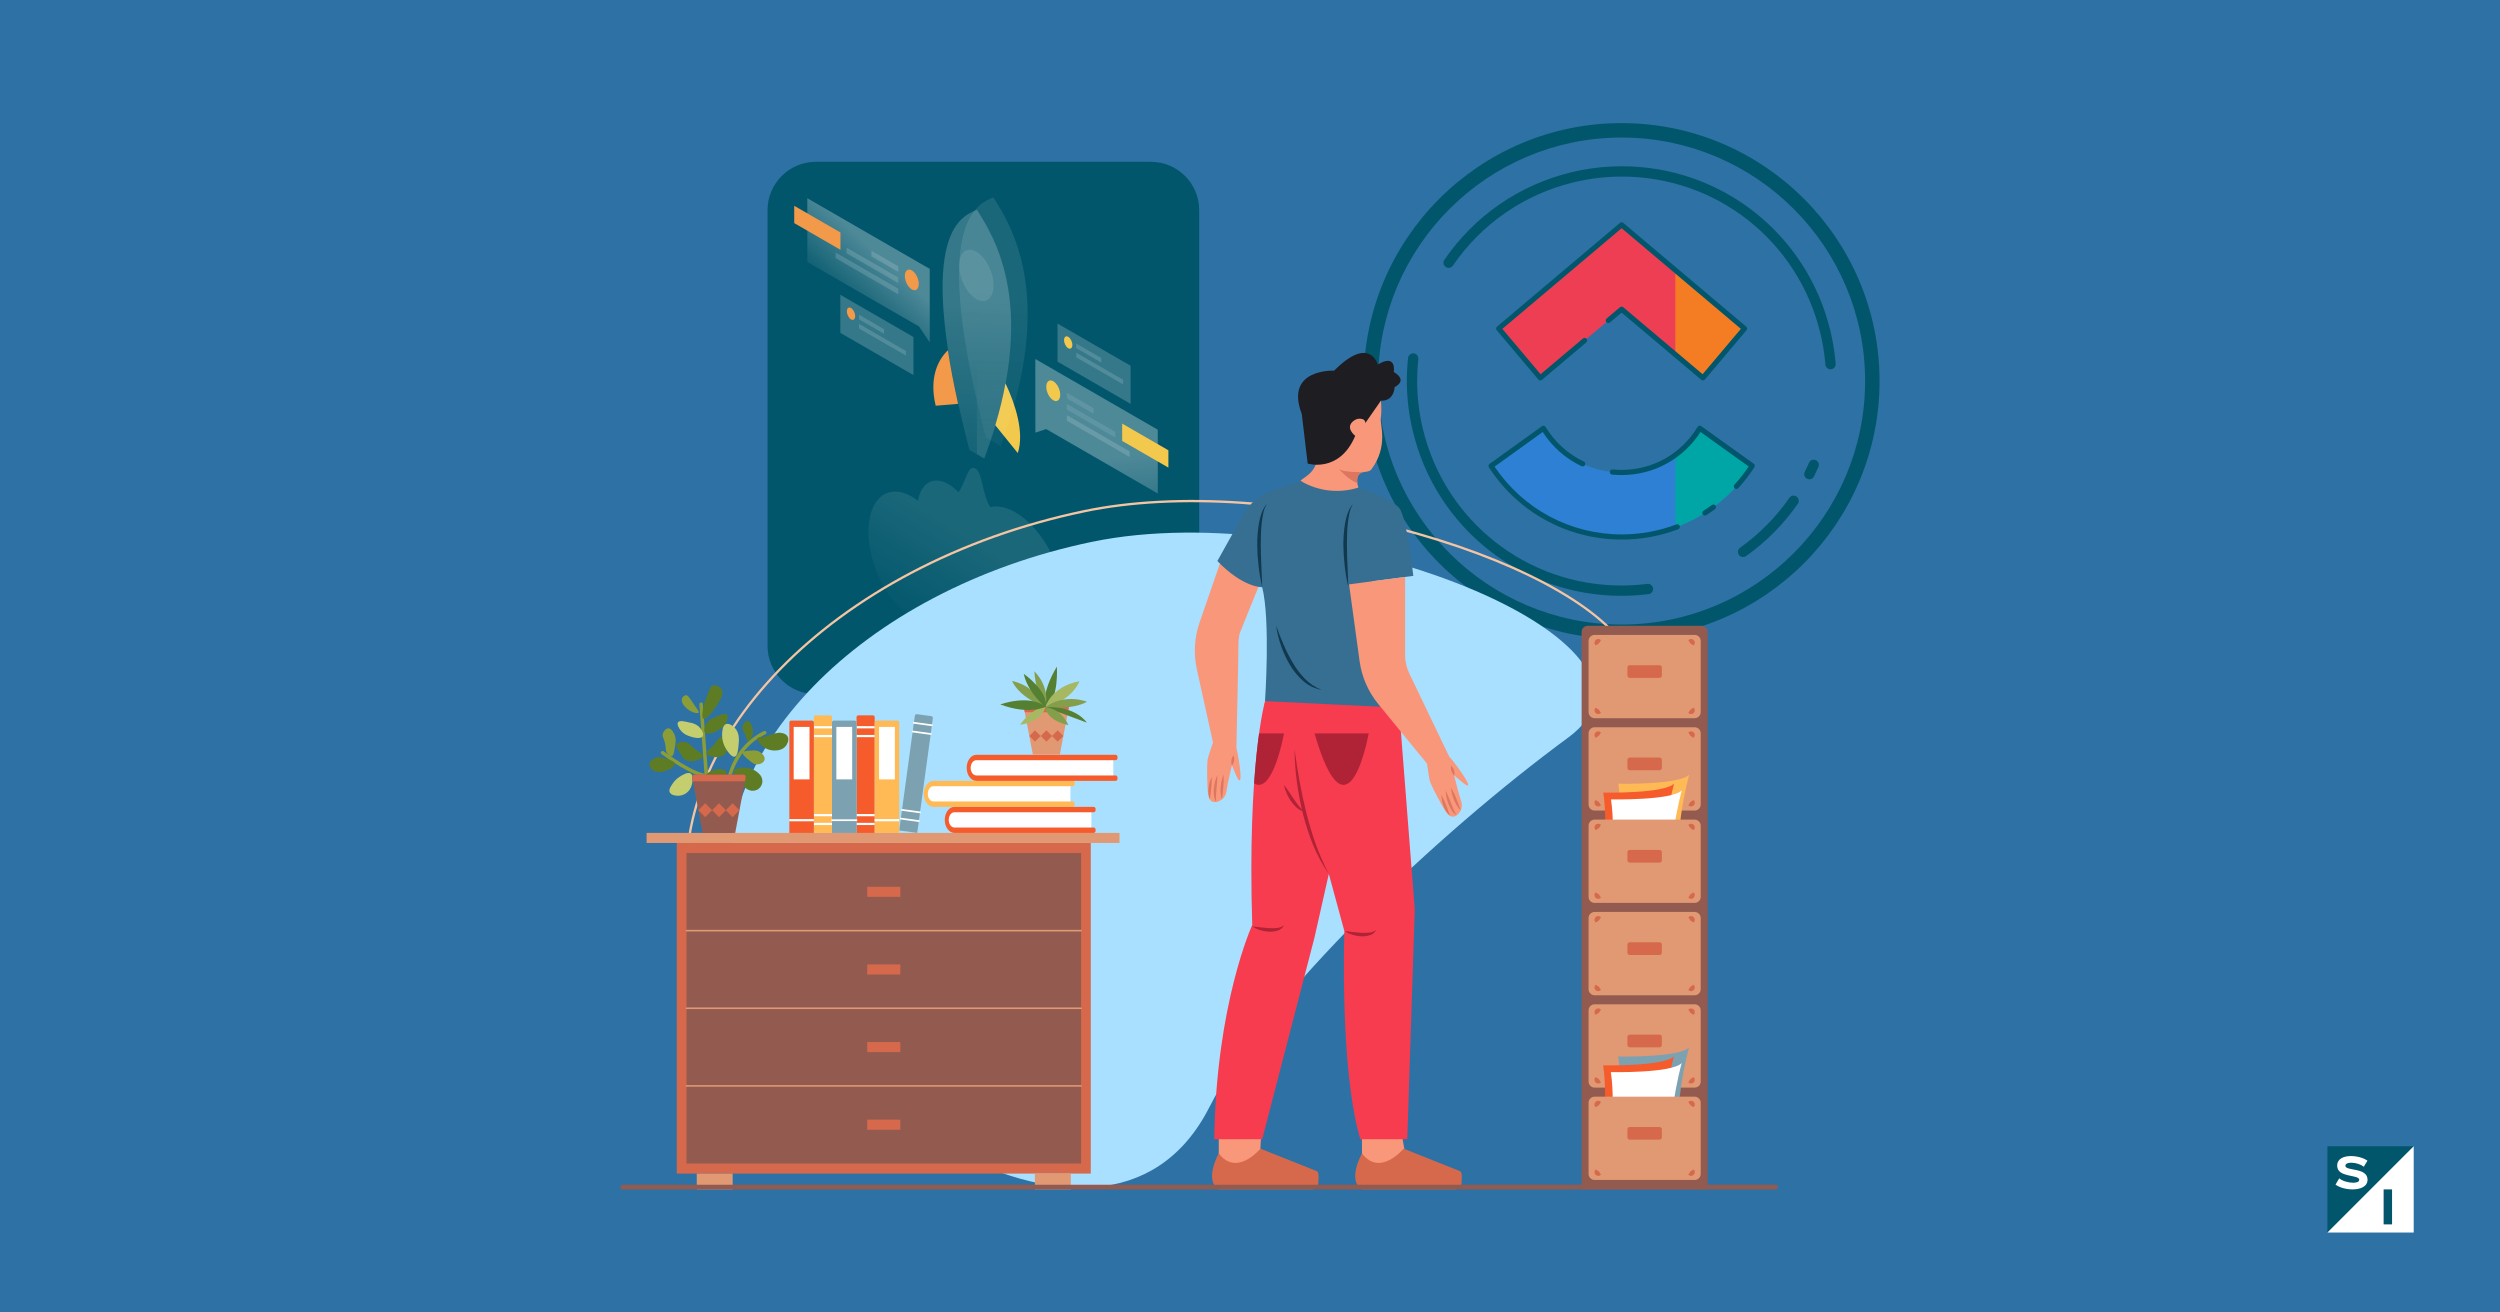 <?xml version="1.0" encoding="UTF-8" standalone="no"?> <svg xmlns="http://www.w3.org/2000/svg" xmlns:vectornator="http://vectornator.io" xmlns:xlink="http://www.w3.org/1999/xlink" height="100%" stroke-miterlimit="10" style="fill-rule:nonzero;clip-rule:evenodd;stroke-linecap:round;stroke-linejoin:round;" version="1.1" viewBox="0 0 1200 630" width="100%" xml:space="preserve"> <defs> <linearGradient gradientTransform="matrix(0.217 0 0 0.217 381.185 94.567)" gradientUnits="userSpaceOnUse" id="LinearGradient" x1="576.008" x2="552.381" y1="249.03" y2="787.584"> <stop offset="0" stop-color="#ffffff"></stop> <stop offset="1" stop-color="#ffffff" stop-opacity="0"></stop> </linearGradient> <linearGradient gradientTransform="matrix(0.217 0 0 0.217 381.185 94.567)" gradientUnits="userSpaceOnUse" id="LinearGradient_2" x1="612.399" x2="588.763" y1="221.736" y2="760.284"> <stop offset="0" stop-color="#ffffff"></stop> <stop offset="1" stop-color="#ffffff" stop-opacity="0"></stop> </linearGradient> <linearGradient gradientTransform="matrix(0.217 0 0 0.217 381.185 94.567)" gradientUnits="userSpaceOnUse" id="LinearGradient_3" x1="603.9" x2="599.345" y1="366.472" y2="799.454"> <stop offset="0" stop-color="#ffffff" stop-opacity="0"></stop> <stop offset="1" stop-color="#ffffff"></stop> </linearGradient> <linearGradient gradientTransform="matrix(0.217 0 0 0.217 381.185 94.567)" gradientUnits="userSpaceOnUse" id="LinearGradient_4" x1="628.715" x2="494.451" y1="897.856" y2="1113.71"> <stop offset="0" stop-color="#ffffff"></stop> <stop offset="1" stop-color="#ffffff" stop-opacity="0"></stop> </linearGradient> <linearGradient gradientTransform="matrix(0.217 0 0 0.217 381.185 94.567)" gradientUnits="userSpaceOnUse" id="LinearGradient_5" x1="813.861" x2="842.88" y1="566.771" y2="850.636"> <stop offset="0" stop-color="#ffffff"></stop> <stop offset="1" stop-color="#ffffff" stop-opacity="0"></stop> </linearGradient> <linearGradient gradientTransform="matrix(0.217 0 0 0.217 381.185 94.567)" gradientUnits="userSpaceOnUse" id="LinearGradient_6" x1="380.508" x2="279.713" y1="306.423" y2="415.866"> <stop offset="0" stop-color="#ffffff"></stop> <stop offset="1" stop-color="#ffffff" stop-opacity="0"></stop> </linearGradient> <linearGradient gradientTransform="matrix(0.217 0 0 0.217 381.185 94.567)" gradientUnits="userSpaceOnUse" id="LinearGradient_7" x1="359.083" x2="328.816" y1="477.359" y2="540.541"> <stop offset="0" stop-color="#ffffff"></stop> <stop offset="1" stop-color="#ffffff" stop-opacity="0"></stop> </linearGradient> <linearGradient gradientTransform="matrix(0.217 0 0 0.217 381.185 94.567)" gradientUnits="userSpaceOnUse" id="LinearGradient_8" x1="839.284" x2="809.028" y1="540.971" y2="604.204"> <stop offset="0" stop-color="#ffffff"></stop> <stop offset="1" stop-color="#ffffff" stop-opacity="0"></stop> </linearGradient> </defs> <g id="Layer-1" vectornator:layerName="Layer 1"> <path d="M0 0L1200 0L1200 630L0 630L0 0Z" fill="#2e71a5" fill-rule="evenodd" opacity="1" stroke="none"></path> <g opacity="1"> <g opacity="1"> <path d="M1117.16 550.2L1158.58 550.2L1117.16 591.619L1117.16 550.2Z" fill="#01566b" fill-rule="evenodd" opacity="1" stroke="none"></path> <path d="M1158.58 591.619L1117.16 591.619L1158.58 550.2L1158.58 591.619Z" fill="#ffffff" fill-rule="evenodd" opacity="1" stroke="none"></path> </g> <path d="M1136.38 557.126C1134.48 555.767 1131.33 554.905 1128.44 554.905C1124.95 554.905 1121.84 556.199 1121.84 559.52C1121.84 565.495 1132.43 563.597 1132.43 566.337C1132.43 567.286 1131.18 567.717 1129.59 567.717C1127.3 567.717 1124.26 566.897 1122.84 565.582L1121.05 568.601C1122.88 570.025 1126.16 570.909 1129.22 570.909C1132.97 570.909 1136.42 569.572 1136.42 566.25C1136.42 560.232 1125.79 562.217 1125.79 559.585C1125.79 558.55 1127 558.097 1128.59 558.097C1130.62 558.097 1133.23 558.852 1134.61 560.06L1136.38 557.126Z" fill="#ffffff" fill-rule="evenodd" opacity="1" stroke="none"></path> <path d="M1144.14 587.703L1148.19 587.703L1148.19 570.909L1144.14 570.909L1144.14 587.703Z" fill="#01566b" fill-rule="evenodd" opacity="1" stroke="none"></path> </g> <g opacity="1"> <g opacity="1"> <path d="M752.582 129.713L752.582 170.209L739.374 181.357L719.356 157.729L752.582 129.713Z" fill="#fc5672" fill-rule="evenodd" opacity="1" stroke="none"></path> <path d="M752.582 218.397L752.582 253.168C737.675 247.75 724.724 237.538 715.696 223.662L740.87 205.605C743.965 210.711 747.937 214.99 752.582 218.397Z" fill="#6869ad" fill-rule="evenodd" opacity="1" stroke="none"></path> <path d="M778.37 66.024C842.821 66.024 895.253 118.451 895.253 182.898C895.253 247.349 842.821 299.781 778.37 299.781C713.928 299.781 661.496 247.349 661.496 182.903C661.496 118.456 713.928 66.024 778.37 66.024M778.37 59.091C710.1 59.091 654.563 114.633 654.563 182.903C654.563 251.173 710.1 306.715 778.37 306.715C846.64 306.715 902.187 251.168 902.187 182.898C902.187 114.628 846.645 59.091 778.37 59.091L778.37 59.091Z" fill="#01566b" fill-rule="evenodd" opacity="1" stroke="none"></path> <path d="M837.393 157.729L817.375 181.357L804.167 170.209L778.375 148.443L752.582 170.209L739.374 181.357L719.356 157.729L752.582 129.713L778.375 107.947L804.167 129.713L837.393 157.729Z" fill="#ee3e54" fill-rule="evenodd" opacity="1" stroke="none"></path> <path d="M778.3 285.998C730.563 285.998 689.393 253.55 678.181 207.086C676.255 199.117 675.279 190.95 675.279 182.823C675.279 179.159 675.482 175.449 675.873 171.809C676.022 170.447 677.25 169.472 678.602 169.615C679.964 169.764 680.945 170.982 680.796 172.344C680.42 175.811 680.231 179.337 680.231 182.823C680.231 190.559 681.162 198.33 682.995 205.927C693.672 250.157 732.866 281.046 778.3 281.046C782.426 281.046 786.601 280.778 790.696 280.253C792.068 280.1 793.296 281.041 793.47 282.398C793.643 283.755 792.682 284.993 791.325 285.171C787.017 285.716 782.634 285.998 778.3 285.998ZM836.69 267.387C835.917 267.387 835.15 267.025 834.669 266.347C833.877 265.233 834.135 263.687 835.249 262.895C844.456 256.343 852.414 248.295 858.897 238.975C859.679 237.85 861.22 237.568 862.344 238.356C863.468 239.138 863.745 240.683 862.963 241.802C856.153 251.589 847.794 260.042 838.121 266.926C837.69 267.233 837.185 267.387 836.69 267.387ZM868.485 230.09C868.114 230.09 867.737 230.006 867.386 229.832C866.162 229.223 865.662 227.737 866.271 226.514C866.989 225.073 867.673 223.612 868.317 222.136C868.861 220.883 870.317 220.304 871.58 220.863C872.833 221.413 873.403 222.874 872.853 224.127C872.175 225.677 871.456 227.212 870.704 228.723C870.273 229.59 869.396 230.09 868.485 230.09ZM878.657 177.257C877.38 177.257 876.3 176.276 876.191 174.984C875.775 169.932 874.958 164.851 873.759 159.879C863.082 115.648 823.888 84.759 778.454 84.759C770.718 84.759 762.948 85.69 755.351 87.523C731.698 93.233 711.11 107.432 697.387 127.504C696.614 128.633 695.079 128.921 693.945 128.148C692.816 127.375 692.523 125.835 693.301 124.706C707.718 103.618 729.34 88.701 754.187 82.709C762.155 80.782 770.322 79.807 778.449 79.807C826.181 79.807 867.351 112.256 878.568 158.72C879.826 163.94 880.688 169.273 881.129 174.578C881.238 175.939 880.227 177.138 878.86 177.252C878.791 177.252 878.727 177.257 878.657 177.257Z" fill="#01566b" fill-rule="evenodd" opacity="1" stroke="none"></path> <path d="M841.053 223.607C832.074 237.484 819.129 247.701 804.167 253.168C796.07 256.16 787.403 257.759 778.375 257.759C769.346 257.759 760.679 256.209 752.582 253.168C737.675 247.75 724.724 237.538 715.696 223.662L740.87 205.605C743.965 210.711 747.937 214.995 752.582 218.397C759.907 223.815 768.886 226.806 778.375 226.806C787.864 226.806 796.842 223.815 804.167 218.397C808.813 214.99 812.784 210.711 815.88 205.605L841.053 223.607Z" fill="#2d80d3" fill-rule="evenodd" opacity="1" stroke="none"></path> <path d="M817.375 181.357L804.167 170.209L804.167 129.713L837.393 157.729L817.375 181.357Z" fill="#f47c22" fill-rule="evenodd" opacity="1" stroke="none"></path> <path d="M841.053 223.607C832.074 237.484 819.129 247.701 804.167 253.168L804.167 218.397C808.813 214.99 812.784 210.711 815.88 205.605L841.053 223.607Z" fill="#00a5a5" fill-rule="evenodd" opacity="1" stroke="none"></path> <path d="M817.4 182.601C817.118 182.601 816.836 182.501 816.603 182.308L778.375 150.048L772.783 154.768C772.268 155.208 771.481 155.149 771.04 154.619C770.599 154.099 770.664 153.317 771.189 152.876L777.582 147.483C778.043 147.091 778.716 147.091 779.177 147.483L817.257 179.619L835.62 157.853L778.375 109.547L721.129 157.858L739.493 179.624L759.828 162.464C760.348 162.028 761.13 162.087 761.571 162.612C762.012 163.137 761.947 163.915 761.422 164.356L740.142 182.313C739.621 182.754 738.839 182.695 738.398 182.165L718.435 158.512C718.222 158.259 718.118 157.937 718.148 157.61C718.172 157.283 718.331 156.981 718.583 156.768L777.577 106.981C778.038 106.59 778.711 106.59 779.172 106.981L838.166 156.768C838.418 156.976 838.577 157.283 838.602 157.61C838.631 157.937 838.527 158.259 838.314 158.512L818.351 182.165C818.103 182.452 817.752 182.601 817.4 182.601Z" fill="#01566b" fill-rule="evenodd" opacity="1" stroke="none"></path> <path d="M778.375 258.992C752.592 258.992 728.781 246.042 714.681 224.345C714.319 223.79 714.458 223.052 714.993 222.666L740.132 204.58C740.414 204.377 740.761 204.307 741.102 204.372C741.439 204.441 741.736 204.649 741.914 204.941C746.337 212.231 752.661 217.961 760.214 221.527C760.833 221.819 761.1 222.557 760.808 223.176C760.516 223.795 759.768 224.058 759.159 223.77C751.562 220.19 745.134 214.534 740.503 207.363L717.4 223.983C731.118 244.383 753.82 256.521 778.37 256.521C787.448 256.521 796.293 254.902 804.657 251.707C805.296 251.465 806.014 251.782 806.257 252.421C806.5 253.059 806.183 253.773 805.544 254.02C796.897 257.319 787.76 258.992 778.375 258.992ZM818.356 247.438C817.945 247.438 817.549 247.235 817.311 246.864C816.945 246.284 817.113 245.522 817.692 245.155C819.059 244.284 820.401 243.372 821.714 242.407C822.264 242.005 823.036 242.119 823.447 242.674C823.853 243.224 823.734 244.001 823.18 244.407C821.828 245.403 820.441 246.349 819.025 247.25C818.817 247.379 818.584 247.438 818.356 247.438ZM833.461 234.72C833.164 234.72 832.862 234.616 832.629 234.398C832.124 233.938 832.089 233.155 832.545 232.645C835.021 229.926 837.319 226.99 839.384 223.914L816.246 207.348C807.862 220.329 793.802 228.03 778.38 228.03C776.864 228.03 775.334 227.955 773.818 227.807C773.14 227.737 772.645 227.133 772.709 226.45C772.778 225.771 773.353 225.256 774.061 225.34C775.492 225.479 776.943 225.553 778.375 225.553C793.371 225.553 807 217.842 814.835 204.931C815.013 204.639 815.31 204.431 815.647 204.362C815.994 204.297 816.335 204.367 816.618 204.57L841.796 222.592C842.331 222.978 842.475 223.716 842.113 224.271C839.81 227.822 837.205 231.199 834.377 234.309C834.135 234.587 833.798 234.72 833.461 234.72Z" fill="#01566b" fill-rule="evenodd" opacity="1" stroke="none"></path> </g> <g opacity="1"> <path d="M391.62 77.67L552.421 77.67C565.231 77.67 575.616 88.054 575.616 100.864L575.616 310.016C575.616 322.827 565.231 333.211 552.421 333.211L391.62 333.211C378.809 333.211 368.425 322.827 368.425 310.016L368.425 100.864C368.425 88.054 378.809 77.67 391.62 77.67Z" fill="#01566b" fill-rule="evenodd" opacity="1" stroke="none"></path> <g opacity="1"> <path d="M477.747 204.111C481.481 208.778 485.627 213.902 488.536 217.484C491.771 207.758 487.451 194.168 482.631 184.008C481.481 190.326 479.874 197.012 477.747 204.111Z" fill="#f2c94c" fill-rule="evenodd" opacity="1" stroke="none"></path> <path d="M454.996 168.117C450.198 172.72 445.9 181.316 449.134 194.754C452.043 194.516 456.168 194.19 459.902 193.843C457.774 184.291 456.168 175.759 454.996 168.117Z" fill="#f2994a" fill-rule="evenodd" opacity="1" stroke="none"></path> <path d="M465.329 215.986C438.497 112.955 460.575 104.206 468.911 100.689C477.247 113.845 499.304 148.058 472.45 220.089L465.329 215.986Z" fill="url(#LinearGradient)" fill-rule="evenodd" opacity="0.2" stroke="none"></path> <path d="M473.231 210.059C446.399 107.05 468.455 98.28 476.813 94.763C485.149 107.918 507.206 142.132 480.352 214.162L473.231 210.059Z" fill="url(#LinearGradient_2)" fill-rule="evenodd" opacity="0.1" stroke="none"></path> <path d="M472.45 220.089C499.304 148.058 477.247 113.845 468.911 100.689L468.911 218.048L472.45 220.089Z" fill="url(#LinearGradient_3)" fill-rule="evenodd" opacity="0.15" stroke="none"></path> <path d="M476.9 136.965C476.9 143.239 473.21 146.191 468.651 143.565C464.092 140.938 460.401 133.709 460.401 127.435C460.401 121.161 464.092 118.209 468.651 120.835C473.21 123.462 476.9 130.691 476.9 136.965Z" fill="#ffffff" fill-rule="evenodd" opacity="0.1" stroke="none"></path> <path d="M475.272 243.404C473.383 240.321 472.471 236.414 471.668 232.984C470.735 229.033 469.953 225.668 467.999 224.821C465.763 223.844 464.765 226.319 463.354 229.749L463.354 229.749C462.529 231.768 461.552 234.156 460.119 236.349C458.578 234.721 456.95 233.375 455.235 232.398C448.049 228.251 442.057 231.833 440.646 240.387C439.669 239.648 438.692 238.976 437.694 238.389C426.166 231.746 416.831 239.279 416.831 255.257C416.831 271.213 426.166 289.536 437.672 296.179C448.852 302.626 457.992 295.701 458.513 280.7C460.618 284.608 463.419 287.886 466.523 289.666C467.326 290.122 468.108 290.469 468.846 290.686C473.318 300.52 479.983 308.987 487.429 313.285C500.889 321.057 511.808 312.287 511.83 293.704C511.83 275.121 500.91 253.738 487.451 245.966C483 243.404 478.854 242.623 475.272 243.404Z" fill="url(#LinearGradient_4)" fill-rule="evenodd" opacity="0.1" stroke="none"></path> <path d="M496.959 172.329L555.725 206.26L555.747 236.891L502.169 205.956L496.981 207.649L496.959 172.329Z" fill="url(#LinearGradient_5)" fill-rule="evenodd" opacity="0.3" stroke="none"></path> <path d="M538.64 211.644L538.64 203.329L560.827 216.138L560.827 224.452L538.64 211.644Z" fill="#f2c94c" fill-rule="evenodd" opacity="1" stroke="none"></path> <path d="M512.069 188.502L524.942 195.927L524.942 198.619L512.069 191.194L512.069 188.502Z" fill="#ffffff" fill-rule="evenodd" opacity="0.1" stroke="none"></path> <path d="M512.09 193.886L535.319 207.302L535.319 209.994L512.09 196.578L512.09 193.886Z" fill="#ffffff" fill-rule="evenodd" opacity="0.1" stroke="none"></path> <path d="M512.09 199.27L542.157 216.637L542.157 219.329L512.09 201.962L512.09 199.27Z" fill="#ffffff" fill-rule="evenodd" opacity="0.15" stroke="none"></path> <path d="M508.899 189.479C508.899 191.997 507.401 193.191 505.556 192.128C503.711 191.064 502.213 188.155 502.213 185.637C502.213 183.118 503.711 181.924 505.556 182.988C507.423 184.052 508.899 186.961 508.899 189.479Z" fill="#f2c94c" fill-rule="evenodd" opacity="1" stroke="none"></path> <path d="M446.269 129.063L387.503 95.154L387.524 125.785L441.102 156.699L446.29 164.383L446.269 129.063Z" fill="url(#LinearGradient_6)" fill-rule="evenodd" opacity="0.3" stroke="none"></path> <path d="M381.229 107.094L381.229 98.779L403.415 111.587L403.415 119.902L381.229 107.094Z" fill="#f2994a" fill-rule="evenodd" opacity="1" stroke="none"></path> <path d="M431.159 127.804L418.286 120.379L418.286 123.071L431.159 130.496L431.159 127.804Z" fill="#ffffff" fill-rule="evenodd" opacity="0.15" stroke="none"></path> <path d="M431.159 133.188L406.346 118.86L406.346 121.552L431.159 135.88L431.159 133.188Z" fill="#ffffff" fill-rule="evenodd" opacity="0.15" stroke="none"></path> <path d="M431.159 138.572L401.092 121.204L401.092 123.896L431.159 141.263L431.159 138.572Z" fill="#ffffff" fill-rule="evenodd" opacity="0.15" stroke="none"></path> <path d="M434.329 132.428C434.329 134.946 435.827 137.855 437.672 138.919C439.517 139.983 441.015 138.789 441.015 136.27C441.015 133.752 439.517 130.843 437.672 129.779C435.827 128.737 434.329 129.91 434.329 132.428Z" fill="#f2994a" fill-rule="evenodd" opacity="1" stroke="none"></path> <path d="M438.454 161.757L403.35 141.502L403.35 159.781L438.454 180.036L438.454 161.757Z" fill="url(#LinearGradient_7)" fill-rule="evenodd" opacity="0.2" stroke="none"></path> <path d="M412.338 151.076L424.364 158.023L424.364 160.215L412.338 153.268L412.338 151.076Z" fill="#ffffff" fill-rule="evenodd" opacity="0.15" stroke="none"></path> <path d="M412.338 155.483L434.828 168.465L434.828 170.679L412.338 157.697L412.338 155.483Z" fill="#ffffff" fill-rule="evenodd" opacity="0.15" stroke="none"></path> <path d="M410.492 151.727C410.492 153.225 409.602 153.941 408.495 153.312C407.388 152.682 406.498 150.946 406.498 149.426C406.498 147.928 407.388 147.212 408.495 147.841C409.581 148.493 410.492 150.229 410.492 151.727Z" fill="#f2994a" fill-rule="evenodd" opacity="1" stroke="none"></path> <path d="M542.7 175.564L507.597 155.309L507.597 173.588L542.7 193.864L542.7 175.564Z" fill="url(#LinearGradient_8)" fill-rule="evenodd" opacity="0.2" stroke="none"></path> <path d="M516.584 164.905L528.611 171.851L528.611 174.044L516.584 167.097L516.584 164.905Z" fill="#ffffff" fill-rule="evenodd" opacity="0.15" stroke="none"></path> <path d="M516.606 169.311L539.096 182.293L539.096 184.508L516.606 171.526L516.606 169.311Z" fill="#ffffff" fill-rule="evenodd" opacity="0.15" stroke="none"></path> <path d="M514.739 165.556C514.739 167.054 513.849 167.77 512.742 167.141C511.634 166.511 510.744 164.774 510.744 163.255C510.744 161.757 511.634 161.04 512.742 161.67C513.849 162.321 514.739 164.058 514.739 165.556Z" fill="#f2c94c" fill-rule="evenodd" opacity="1" stroke="none"></path> </g> </g> <path d="M351.734 437.535C367.34 512.455 529.291 632.284 580.51 531.422C607.47 478.331 689.348 400.6 752.773 354.001C814.444 308.689 634.741 237.047 523.997 260.114C413.254 283.181 336.129 362.616 351.734 437.535Z" fill="#a9e0ff" fill-rule="evenodd" opacity="1" stroke="none"></path> <path d="M331.142 440.077C313.988 357.72 398.953 270.112 520.545 244.785C564.802 235.569 624.77 239.67 680.966 255.759C734.635 271.124 773.968 294.107 783.616 315.739C788.993 327.798 784.96 339.223 771.953 348.78L771.286 347.873C783.996 338.536 787.798 327.879 782.588 316.197C773.072 294.861 734.015 272.117 680.656 256.84C624.629 240.799 564.857 236.704 520.776 245.886C399.79 271.086 315.215 358.098 332.243 439.847L331.142 440.077Z" fill="#f4c5a2" fill-rule="evenodd" opacity="1" stroke="none"></path> <path d="M759.177 303.302L759.177 570.909L819.678 570.909L819.678 303.302C819.678 301.699 818.378 300.399 816.775 300.399L762.08 300.399C760.477 300.399 759.177 301.699 759.177 303.302Z" fill="#935b50" fill-rule="evenodd" opacity="1" stroke="none"></path> <path d="M765.419 349.084L813.436 349.084C815.039 349.084 816.339 350.384 816.339 351.987L816.339 386.156C816.339 387.76 815.039 389.06 813.436 389.06L765.419 389.06C763.816 389.06 762.516 387.76 762.516 386.156L762.516 351.987C762.516 350.384 763.816 349.084 765.419 349.084Z" fill="#e19974" fill-rule="evenodd" opacity="1" stroke="none"></path> <path d="M765.419 304.754L813.436 304.754C815.039 304.754 816.339 306.054 816.339 307.657L816.339 341.826C816.339 343.43 815.039 344.729 813.436 344.729L765.419 344.729C763.816 344.729 762.516 343.43 762.516 341.826L762.516 307.657C762.516 306.054 763.816 304.754 765.419 304.754Z" fill="#e19974" fill-rule="evenodd" opacity="1" stroke="none"></path> <path d="M812.92 339.656C813.404 340.102 813.605 340.777 813.443 341.415C813.282 342.053 812.783 342.551 812.145 342.713C811.507 342.875 810.832 342.674 810.386 342.19C811.024 341.272 811.103 340.922 811.383 340.652C811.655 340.376 812.008 340.294 812.92 339.656ZM810.386 307.293C810.832 306.809 811.507 306.608 812.145 306.77C812.783 306.932 813.281 307.43 813.443 308.068C813.605 308.706 813.404 309.381 812.92 309.827C812.002 309.189 811.652 309.11 811.383 308.83C811.106 308.558 811.025 308.205 810.386 307.293ZM765.935 309.827C765.45 309.381 765.25 308.706 765.411 308.068C765.573 307.429 766.071 306.931 766.709 306.77C767.347 306.608 768.023 306.809 768.469 307.293C767.83 308.21 767.752 308.561 767.472 308.83C767.2 309.107 766.847 309.188 765.935 309.827ZM768.469 342.19C768.023 342.674 767.347 342.875 766.709 342.713C766.071 342.551 765.573 342.053 765.411 341.415C765.25 340.777 765.451 340.102 765.935 339.656C766.852 340.294 767.202 340.373 767.472 340.652C767.749 340.925 767.83 341.278 768.469 342.19ZM812.92 383.986C813.404 384.432 813.605 385.107 813.443 385.745C813.282 386.383 812.783 386.881 812.145 387.043C811.507 387.205 810.832 387.004 810.386 386.52C811.024 385.602 811.103 385.252 811.383 384.983C811.655 384.706 812.008 384.624 812.92 383.986ZM810.386 351.623C810.832 351.139 811.507 350.938 812.145 351.1C812.784 351.261 813.282 351.76 813.444 352.398C813.605 353.036 813.404 353.711 812.92 354.157C812.002 353.519 811.652 353.44 811.383 353.16C811.106 352.888 811.025 352.535 810.386 351.623ZM765.935 354.157C765.45 353.711 765.249 353.036 765.411 352.398C765.573 351.759 766.071 351.261 766.709 351.099C767.347 350.938 768.023 351.139 768.469 351.623C767.83 352.541 767.752 352.891 767.472 353.16C767.2 353.437 766.847 353.519 765.935 354.157ZM768.469 386.52C768.023 387.004 767.347 387.205 766.709 387.043C766.071 386.881 765.573 386.383 765.411 385.745C765.25 385.107 765.451 384.432 765.935 383.986C766.852 384.624 767.202 384.703 767.472 384.983C767.749 385.255 767.83 385.608 768.469 386.52Z" fill="#d6694b" fill-rule="evenodd" opacity="1" stroke="none"></path> <path d="M765.419 437.744L813.436 437.744C815.039 437.744 816.339 439.044 816.339 440.648L816.339 474.817C816.339 476.42 815.039 477.72 813.436 477.72L765.419 477.72C763.816 477.72 762.516 476.42 762.516 474.817L762.516 440.648C762.516 439.044 763.816 437.744 765.419 437.744Z" fill="#e19974" fill-rule="evenodd" opacity="1" stroke="none"></path> <path d="M765.419 482.074L813.436 482.074C815.039 482.074 816.339 483.374 816.339 484.978L816.339 519.147C816.339 520.75 815.039 522.05 813.436 522.05L765.419 522.05C763.816 522.05 762.516 520.75 762.516 519.147L762.516 484.978C762.516 483.374 763.816 482.074 765.419 482.074Z" fill="#e19974" fill-rule="evenodd" opacity="1" stroke="none"></path> <path d="M782.278 319.298L796.577 319.298C797.198 319.298 797.701 319.802 797.701 320.423L797.701 324.27C797.701 324.891 797.198 325.395 796.577 325.395L782.278 325.395C781.657 325.395 781.154 324.891 781.154 324.27L781.154 320.423C781.154 319.802 781.657 319.298 782.278 319.298Z" fill="#d6694b" fill-rule="evenodd" opacity="1" stroke="none"></path> <path d="M782.278 452.289L796.577 452.289C797.198 452.289 797.701 452.792 797.701 453.413L797.701 457.261C797.701 457.882 797.198 458.385 796.577 458.385L782.278 458.385C781.657 458.385 781.154 457.882 781.154 457.261L781.154 453.413C781.154 452.792 781.657 452.289 782.278 452.289Z" fill="#d6694b" fill-rule="evenodd" opacity="1" stroke="none"></path> <path d="M782.278 496.619L796.577 496.619C797.198 496.619 797.701 497.123 797.701 497.744L797.701 501.591C797.701 502.212 797.198 502.716 796.577 502.716L782.278 502.716C781.657 502.716 781.154 502.212 781.154 501.591L781.154 497.744C781.154 497.123 781.657 496.619 782.278 496.619Z" fill="#d6694b" fill-rule="evenodd" opacity="1" stroke="none"></path> <path d="M782.278 363.628L796.577 363.628C797.198 363.628 797.701 364.132 797.701 364.753L797.701 368.6C797.701 369.222 797.198 369.725 796.577 369.725L782.278 369.725C781.657 369.725 781.154 369.222 781.154 368.6L781.154 364.753C781.154 364.132 781.657 363.628 782.278 363.628Z" fill="#d6694b" fill-rule="evenodd" opacity="1" stroke="none"></path> <path d="M812.92 472.646C813.404 473.092 813.605 473.768 813.443 474.406C813.282 475.044 812.783 475.542 812.145 475.704C811.507 475.865 810.832 475.665 810.386 475.181C811.024 474.263 811.103 473.913 811.383 473.643C811.655 473.366 812.008 473.285 812.92 472.646ZM810.386 440.283C810.832 439.799 811.507 439.599 812.145 439.76C812.783 439.922 813.282 440.42 813.443 441.058C813.605 441.696 813.404 442.372 812.92 442.818C812.002 442.179 811.652 442.101 811.383 441.821C811.106 441.549 811.025 441.196 810.386 440.283ZM765.935 442.818C765.451 442.372 765.25 441.696 765.411 441.058C765.573 440.42 766.071 439.922 766.709 439.76C767.347 439.599 768.023 439.799 768.469 440.283C767.83 441.201 767.752 441.551 767.472 441.821C767.2 442.098 766.847 442.179 765.935 442.818ZM768.469 475.181C768.023 475.665 767.347 475.865 766.709 475.704C766.071 475.542 765.573 475.044 765.412 474.406C765.25 473.768 765.451 473.092 765.935 472.646C766.852 473.285 767.202 473.363 767.472 473.643C767.749 473.916 767.83 474.268 768.469 475.181ZM812.92 516.977C813.404 517.423 813.605 518.098 813.443 518.736C813.282 519.374 812.783 519.872 812.145 520.034C811.507 520.196 810.832 519.995 810.386 519.511C811.024 518.593 811.103 518.243 811.383 517.973C811.655 517.697 812.008 517.615 812.92 516.977ZM810.386 484.614C810.832 484.13 811.507 483.929 812.145 484.091C812.783 484.252 813.282 484.751 813.443 485.389C813.605 486.027 813.404 486.702 812.92 487.148C812.002 486.509 811.652 486.431 811.383 486.151C811.106 485.879 811.025 485.526 810.386 484.614ZM765.935 487.148C765.451 486.702 765.25 486.027 765.411 485.389C765.573 484.751 766.071 484.252 766.709 484.091C767.347 483.929 768.023 484.13 768.469 484.614C767.83 485.531 767.752 485.881 767.472 486.151C767.2 486.428 766.847 486.509 765.935 487.148ZM768.469 519.511C768.023 519.995 767.347 520.196 766.709 520.034C766.071 519.872 765.573 519.374 765.411 518.736C765.25 518.098 765.451 517.423 765.935 516.977C766.852 517.615 767.202 517.694 767.472 517.974C767.749 518.246 767.83 518.599 768.469 519.511Z" fill="#d6694b" fill-rule="evenodd" opacity="1" stroke="none"></path> <path d="M776.73 507.117C776.73 507.117 806.262 507.716 810.748 502.726C810.748 502.726 801.077 537.374 808.378 554.374L775.532 550.905C775.532 550.905 779.373 524.071 776.73 507.117Z" fill="#7ca1b1" fill-rule="evenodd" opacity="1" stroke="none"></path> <path d="M769.499 511.361C769.499 511.361 799.03 511.961 803.517 506.97C803.517 506.97 793.846 541.619 801.147 558.619L768.301 555.15C768.301 555.15 772.142 528.316 769.499 511.361Z" fill="#f65b2b" fill-rule="evenodd" opacity="1" stroke="none"></path> <path d="M773.193 514.623C773.193 514.623 802.724 515.222 807.211 510.232C807.211 510.232 797.54 544.881 804.841 561.881L771.995 558.412C771.995 558.412 775.836 531.578 773.193 514.623Z" fill="#ffffff" fill-rule="evenodd" opacity="1" stroke="none"></path> <path d="M776.808 376.202C776.808 376.202 806.34 376.801 810.826 371.811C810.826 371.811 801.156 406.46 808.456 423.46L775.61 419.991C775.61 419.991 779.451 393.156 776.808 376.202Z" fill="#ffba55" fill-rule="evenodd" opacity="1" stroke="none"></path> <path d="M769.577 380.447C769.577 380.447 799.109 381.046 803.595 376.056C803.595 376.056 793.925 410.705 801.225 427.704L768.379 424.236C768.379 424.236 772.22 397.401 769.577 380.447Z" fill="#f65b2b" fill-rule="evenodd" opacity="1" stroke="none"></path> <path d="M773.271 383.709C773.271 383.709 802.803 384.308 807.289 379.318C807.289 379.318 797.619 413.966 804.919 430.966L772.073 427.498C772.073 427.498 775.914 400.663 773.271 383.709Z" fill="#ffffff" fill-rule="evenodd" opacity="1" stroke="none"></path> <path d="M765.419 526.405L813.436 526.405C815.039 526.405 816.339 527.705 816.339 529.308L816.339 563.477C816.339 565.081 815.039 566.38 813.436 566.38L765.419 566.38C763.816 566.38 762.516 565.081 762.516 563.477L762.516 529.308C762.516 527.705 763.816 526.405 765.419 526.405Z" fill="#e19974" fill-rule="evenodd" opacity="1" stroke="none"></path> <path d="M782.278 540.949L796.577 540.949C797.198 540.949 797.701 541.453 797.701 542.074L797.701 545.921C797.701 546.542 797.198 547.046 796.577 547.046L782.278 547.046C781.657 547.046 781.154 546.542 781.154 545.921L781.154 542.074C781.154 541.453 781.657 540.949 782.278 540.949Z" fill="#d6694b" fill-rule="evenodd" opacity="1" stroke="none"></path> <path d="M812.92 561.307C813.404 561.753 813.605 562.428 813.444 563.066C813.282 563.704 812.784 564.203 812.145 564.364C811.507 564.526 810.832 564.325 810.386 563.841C811.024 562.923 811.103 562.573 811.383 562.304C811.655 562.027 812.008 561.945 812.92 561.307ZM810.386 528.944C810.832 528.46 811.507 528.259 812.145 528.421C812.783 528.583 813.282 529.081 813.443 529.719C813.605 530.357 813.404 531.032 812.92 531.478C812.002 530.84 811.652 530.761 811.383 530.481C811.106 530.209 811.025 529.856 810.386 528.944ZM765.935 531.478C765.451 531.032 765.25 530.357 765.411 529.719C765.573 529.081 766.071 528.583 766.709 528.421C767.347 528.259 768.023 528.46 768.469 528.944C767.83 529.862 767.752 530.212 767.472 530.481C767.2 530.758 766.847 530.84 765.935 531.478ZM768.469 563.841C768.023 564.325 767.347 564.526 766.709 564.364C766.071 564.203 765.573 563.704 765.411 563.066C765.249 562.428 765.45 561.753 765.935 561.307C766.852 561.945 767.202 562.024 767.472 562.304C767.749 562.576 767.83 562.929 768.469 563.841Z" fill="#d6694b" fill-rule="evenodd" opacity="1" stroke="none"></path> <path d="M765.419 393.414L813.436 393.414C815.039 393.414 816.339 394.714 816.339 396.317L816.339 430.486C816.339 432.09 815.039 433.39 813.436 433.39L765.419 433.39C763.816 433.39 762.516 432.09 762.516 430.486L762.516 396.317C762.516 394.714 763.816 393.414 765.419 393.414Z" fill="#e19974" fill-rule="evenodd" opacity="1" stroke="none"></path> <path d="M782.278 407.959L796.577 407.959C797.198 407.959 797.701 408.462 797.701 409.083L797.701 412.931C797.701 413.552 797.198 414.055 796.577 414.055L782.278 414.055C781.657 414.055 781.154 413.552 781.154 412.931L781.154 409.083C781.154 408.462 781.657 407.959 782.278 407.959Z" fill="#d6694b" fill-rule="evenodd" opacity="1" stroke="none"></path> <path d="M812.92 428.316C813.404 428.762 813.605 429.438 813.443 430.076C813.282 430.714 812.783 431.212 812.145 431.373C811.507 431.535 810.832 431.334 810.386 430.85C811.024 429.933 811.103 429.583 811.383 429.313C811.655 429.036 812.008 428.955 812.92 428.316ZM810.386 395.953C810.832 395.469 811.507 395.268 812.145 395.43C812.783 395.592 813.282 396.09 813.443 396.728C813.605 397.366 813.404 398.041 812.92 398.487C812.002 397.849 811.652 397.771 811.383 397.491C811.106 397.218 811.025 396.865 810.386 395.953ZM765.935 398.487C765.451 398.041 765.25 397.366 765.411 396.728C765.573 396.09 766.071 395.592 766.709 395.43C767.347 395.268 768.023 395.469 768.469 395.953C767.83 396.871 767.752 397.221 767.472 397.491C767.2 397.767 766.847 397.849 765.935 398.487ZM768.469 430.85C768.023 431.334 767.347 431.535 766.709 431.373C766.071 431.212 765.573 430.714 765.411 430.075C765.25 429.437 765.451 428.762 765.935 428.316C766.852 428.955 767.202 429.033 767.472 429.313C767.749 429.585 767.83 429.938 768.469 430.85Z" fill="#d6694b" fill-rule="evenodd" opacity="1" stroke="none"></path> <path d="M585.01 540.781L585.01 559.318L604.458 561.038L605.25 546.564L585.01 540.781Z" fill="#f9977a" fill-rule="evenodd" opacity="1" stroke="none"></path> <path d="M653.745 540.781L653.745 559.318L675.48 559.318L673.169 546.33L653.745 540.781Z" fill="#f9977a" fill-rule="evenodd" opacity="1" stroke="none"></path> <path d="M588.404 348.49C588.404 348.49 592.017 351.209 593.928 360.997C595.839 370.785 596.3 378.692 593.413 372.281L591.294 367.36C591.294 367.36 589.41 375.154 588.694 379.895C588.345 382.483 586.347 384.539 583.77 384.961C581.409 385.295 579.867 384.165 579.633 378.557C579.282 370.171 579.335 365.731 579.855 363.635C580.034 362.909 582.615 355.212 582.615 355.212L588.404 348.49Z" fill="#f9977a" fill-rule="evenodd" opacity="1" stroke="none"></path> <path d="M592.055 362.564C592.405 363.349 592.513 364.221 592.367 365.068C592.262 365.927 591.886 366.73 591.294 367.36C591.025 366.561 590.958 365.707 591.099 364.875C591.21 364.034 591.539 363.238 592.055 362.564ZM587.3 371.835C587.424 373.827 587.389 375.825 587.196 377.811C587.026 379.782 586.815 381.696 586.55 383.72C586.182 382.764 585.964 381.757 585.906 380.734C585.83 379.726 585.834 378.714 585.919 377.707C586.003 376.705 586.156 375.709 586.374 374.727C586.581 373.734 586.892 372.764 587.3 371.835ZM584.351 372.046C584.353 374.28 584.102 376.417 583.924 378.554C583.809 379.619 583.74 380.681 583.679 381.741C583.599 382.815 583.629 383.894 583.77 384.961C583.14 384.013 582.764 382.918 582.678 381.783C582.548 380.672 582.537 379.55 582.647 378.437C582.752 377.335 582.943 376.243 583.219 375.171C583.481 374.091 583.861 373.043 584.351 372.046ZM581.655 372.9C581.684 374.719 581.596 376.539 581.389 378.347L581.096 381.016C580.995 381.91 580.899 382.801 580.735 383.738C580.091 381.975 579.878 380.084 580.113 378.221C580.272 376.363 580.796 374.555 581.655 372.9Z" fill="#dd765e" fill-rule="evenodd" opacity="1" stroke="none"></path> <path d="M608.099 271.689L595.491 302.92C594.126 305.618 594.469 311.793 594.405 314.816L593.475 358.93L582.449 357.386L574.484 321.256C572.842 313.809 573.289 306.054 575.775 298.845L586.422 267.976L608.099 271.689ZM624.388 230.887C623.738 230.02 631.861 227.6 632.16 219.828C632.607 208.198 627.676 191.882 627.676 191.882L662.796 191.882C663.125 194.812 663.125 197.77 662.796 200.699C662.301 203.666 666.601 214.14 658.234 225.329C657.52 226.284 656.112 226.408 654.925 226.529C653.03 226.724 650.153 227.958 652.036 234.026C652.036 234.026 636.045 246.43 624.388 230.887Z" fill="#f9977a" fill-rule="evenodd" opacity="1" stroke="none"></path> <path d="M584.337 269.295L596.766 246.985C599.732 241.662 604.568 237.628 610.337 235.666L624.388 230.887C632.733 235.834 642.795 236.976 652.036 234.026C652.036 234.026 667.728 239.256 671.538 243.74C675.349 248.223 678.385 276.423 678.385 276.423L658.682 279.019L671.538 339.684C671.538 339.684 620.204 353.582 607.202 336.546C607.202 336.546 609.892 297.989 605.857 281.848C605.857 281.848 596.89 282.297 584.337 269.295Z" fill="#376f92" fill-rule="evenodd" opacity="1" stroke="none"></path> <path d="M607.202 336.546C607.202 336.546 598.684 366.584 601.074 443.993C601.074 443.993 583.739 481.657 582.842 546.816L605.857 546.816L630.964 449.975L637.838 419.488L645.311 446.986C645.311 446.986 642.92 512.443 652.932 546.816L675.499 546.816L679.085 436.525L671.538 339.684L607.202 336.546Z" fill="#f73c4f" fill-rule="evenodd" opacity="1" stroke="none"></path> <path d="M660.554 446.388C659.906 447.692 658.711 448.64 657.294 448.974C655.936 449.375 654.517 449.532 653.105 449.436C650.35 449.243 647.68 448.403 645.311 446.986C646.7 447.021 648.016 447.21 649.328 447.355C650.637 447.512 651.928 447.627 653.208 447.73C654.471 447.816 655.739 447.798 656.999 447.677C658.282 447.592 659.515 447.145 660.554 446.388ZM616.318 444.155C615.67 445.459 614.475 446.406 613.058 446.74C611.7 447.142 610.281 447.298 608.868 447.203C606.114 447.009 603.444 446.17 601.075 444.752C602.464 444.788 603.78 444.976 605.092 445.121C606.401 445.279 607.692 445.393 608.972 445.496C610.235 445.582 611.503 445.564 612.763 445.443C614.046 445.358 615.279 444.911 616.318 444.155ZM621.399 359.71C622.056 364.89 622.908 370.024 623.82 375.138C624.767 380.247 625.832 385.326 627.093 390.354C628.356 395.383 629.875 400.335 631.571 405.232C633.354 410.113 635.447 414.875 637.838 419.488C634.854 415.176 632.335 410.559 630.327 405.714C628.364 400.849 626.73 395.857 625.435 390.772C624.181 385.687 623.203 380.537 622.507 375.345C621.789 370.164 621.419 364.94 621.399 359.71Z" fill="#b02336" fill-rule="evenodd" opacity="1" stroke="none"></path> <path d="M616.318 376.747C618.048 378.953 619.448 381.238 620.969 383.429C621.718 384.529 622.462 385.625 623.282 386.656C624.094 387.728 625.012 388.714 626.024 389.599C624.63 389.265 623.35 388.567 622.315 387.576C621.26 386.639 620.332 385.568 619.555 384.391C618.772 383.238 618.102 382.013 617.553 380.732C616.978 379.46 616.563 378.121 616.318 376.747ZM630.964 352.033L656.968 352.033C656.968 352.033 647.104 407.627 630.964 352.033ZM601.959 376.034C611.067 381.621 616.318 352.038 616.318 352.038L604.364 352.038C603.526 358.087 602.65 366.007 601.959 376.034Z" fill="#b02336" fill-rule="evenodd" opacity="1" stroke="none"></path> <path d="M585.011 570.909L629.422 570.909C630.389 570.909 631.311 570.5 631.959 569.783C632.608 569.065 632.923 568.107 632.826 567.145C632.826 567.145 633.322 562.66 632.14 562.188L605.003 551.348C605.003 551.348 593.723 565.099 585.011 553.636C585.011 553.636 577.712 566.639 585.011 570.909ZM653.745 570.909L698.156 570.909C699.123 570.909 700.045 570.5 700.694 569.783C701.342 569.065 701.657 568.107 701.56 567.145C701.56 567.145 702.056 562.66 700.874 562.188L673.737 551.348C673.737 551.348 662.457 565.099 653.745 553.636C653.745 553.636 646.447 566.639 653.745 570.909Z" fill="#d6694b" fill-rule="evenodd" opacity="1" stroke="none"></path> <path d="M686.914 356.682C686.914 356.682 691.365 357.478 697.489 365.349C703.613 373.22 707.594 380.067 702.124 375.65L698.011 372.216C698.011 372.216 699.849 380.021 701.35 384.574C702.207 387.041 701.352 389.778 699.243 391.318C697.287 392.682 695.401 392.369 692.661 387.472C688.562 380.147 686.605 376.161 686.122 374.056C685.955 373.327 684.783 365.294 684.783 365.294L686.914 356.682Z" fill="#f9977a" fill-rule="evenodd" opacity="1" stroke="none"></path> <path d="M696.525 367.593C697.192 368.136 697.682 368.864 697.934 369.686C698.228 370.5 698.255 371.386 698.011 372.216C697.411 371.623 696.966 370.892 696.716 370.086C696.435 369.286 696.369 368.427 696.525 367.593ZM696.468 378.012C697.477 379.733 698.349 381.532 699.073 383.391C699.811 385.226 700.487 387.03 701.164 388.956C700.404 388.269 699.755 387.468 699.241 386.582C698.718 385.717 698.265 384.812 697.886 383.875C697.509 382.942 697.195 381.985 696.947 381.01C696.683 380.03 696.523 379.025 696.468 378.012ZM693.931 379.531C694.942 381.524 695.682 383.544 696.488 385.531C696.867 386.534 697.285 387.512 697.708 388.486C698.121 389.48 698.636 390.429 699.243 391.318C698.253 390.756 697.423 389.949 696.834 388.974C696.217 388.042 695.701 387.046 695.296 386.003C694.893 384.973 694.57 383.912 694.332 382.831C694.078 381.749 693.944 380.642 693.931 379.531ZM691.911 381.51C692.759 383.121 693.501 384.785 694.133 386.491L695.077 389.005C695.39 389.848 695.706 390.687 695.983 391.597C694.613 390.314 693.569 388.723 692.938 386.955C692.241 385.225 691.892 383.375 691.911 381.51Z" fill="#dd765e" fill-rule="evenodd" opacity="1" stroke="none"></path> <path d="M674.453 276.917L674.453 314.468C674.453 317.491 675.132 320.475 676.439 323.201L695.525 362.984L684.989 366.584L661.571 337.941C656.744 332.037 653.642 324.916 652.606 317.361L647.552 280.503L674.453 276.917Z" fill="#f9977a" fill-rule="evenodd" opacity="1" stroke="none"></path> <path d="M627.684 222.513C627.684 222.513 642.884 227.263 650.505 209.211C650.505 209.211 645.158 205.136 650.019 201.803C651.149 200.988 652.596 200.751 653.926 201.162C654.815 201.349 655.428 202.165 655.361 203.07L662.839 192.305C662.839 192.305 668.761 193.124 669.458 185.745C669.458 185.745 676.113 182.842 669.007 178.54C669.007 178.54 670.581 169.455 661.317 174.988C661.317 174.988 657.516 160.678 640.383 177.916C640.383 177.916 616.481 176.781 624.848 198.698L627.684 222.513Z" fill="#1e1d22" fill-rule="evenodd" opacity="1" stroke="none"></path> <path d="M608.099 241.946C607.212 243.372 606.614 244.958 606.338 246.613C605.99 248.246 605.732 249.896 605.566 251.557C605.248 254.887 605.184 258.242 605.178 261.598C605.199 264.957 605.31 268.321 605.454 271.693C605.598 275.066 605.784 278.443 605.857 281.849C605.467 280.192 605.186 278.518 604.846 276.849C604.538 275.176 604.343 273.487 604.123 271.799C603.722 268.415 603.503 265.011 603.468 261.603C603.448 258.178 603.709 254.757 604.249 251.374C604.43 250.532 604.579 249.686 604.786 248.852C605.036 248.024 605.218 247.186 605.538 246.379C605.831 245.568 606.178 244.777 606.579 244.013C606.955 243.237 607.47 242.537 608.099 241.946ZM649.444 241.946C648.557 243.372 647.959 244.958 647.683 246.613C647.336 248.246 647.078 249.896 646.911 251.557C646.593 254.887 646.529 258.242 646.523 261.598C646.544 264.957 646.655 268.321 646.799 271.693C646.943 275.066 647.129 278.443 647.202 281.848C646.812 280.192 646.531 278.518 646.191 276.849C645.883 275.176 645.688 273.487 645.469 271.799C645.067 268.415 644.848 265.011 644.813 261.603C644.793 258.178 645.054 254.757 645.594 251.374C645.775 250.532 645.924 249.686 646.131 248.852C646.381 248.024 646.563 247.186 646.883 246.38C647.176 245.568 647.523 244.777 647.924 244.013C648.3 243.237 648.815 242.537 649.444 241.946ZM612.546 300.295C613.623 303.42 614.846 306.464 616.133 309.462C617.415 312.448 618.888 315.347 620.546 318.142C621.361 319.533 622.257 320.876 623.229 322.163C624.178 323.459 625.225 324.681 626.36 325.818C628.621 328.155 631.368 329.965 634.407 331.121C631.071 330.565 627.964 329.065 625.453 326.798C622.928 324.561 620.776 321.936 619.079 319.021C617.382 316.145 615.98 313.105 614.895 309.947C613.783 306.818 612.996 303.584 612.546 300.295Z" fill="#10394f" fill-rule="evenodd" opacity="1" stroke="none"></path> <path d="M642.739 225.224C642.739 225.224 647.217 230.34 651.552 231.906C650.959 227.977 652.952 226.857 654.563 226.585L654.563 226.585C654.563 226.585 645.511 226.918 642.739 225.224Z" fill="#dd765e" fill-rule="evenodd" opacity="1" stroke="none"></path> <path d="M324.855 404.625L523.569 404.625L523.569 404.625L523.569 563.319L523.569 563.319L324.855 563.319L324.855 563.319L324.855 404.625L324.855 404.625Z" fill="#d6694b" fill-rule="evenodd" opacity="1" stroke="none"></path> <path d="M310.365 399.794L537.368 399.794L537.368 399.794L537.368 404.625L537.368 404.625L310.365 404.625L310.365 404.625L310.365 399.794L310.365 399.794Z" fill="#e19974" fill-rule="evenodd" opacity="1" stroke="none"></path> <path d="M329.513 409.455L518.912 409.455L518.912 409.455L518.912 446.714L518.912 446.714L329.513 446.714L329.513 446.714L329.513 409.455L329.513 409.455Z" fill="#935b50" fill-rule="evenodd" opacity="1" stroke="none"></path> <path d="M329.513 446.713L518.912 446.713L518.912 446.713L518.912 483.972L518.912 483.972L329.513 483.972L329.513 483.972L329.513 446.713L329.513 446.713Z" fill="#935b50" fill-rule="evenodd" opacity="1" stroke="none"></path> <path d="M329.513 483.972L518.912 483.972L518.912 483.972L518.912 521.232L518.912 521.232L329.513 521.232L329.513 521.232L329.513 483.972L329.513 483.972Z" fill="#935b50" fill-rule="evenodd" opacity="1" stroke="none"></path> <path d="M329.513 521.231L518.912 521.231L518.912 521.231L518.912 558.49L518.912 558.49L329.513 558.49L329.513 558.49L329.513 521.231L329.513 521.231Z" fill="#935b50" fill-rule="evenodd" opacity="1" stroke="none"></path> <path d="M416.277 537.446L432.147 537.446L432.147 537.446L432.147 542.276L432.147 542.276L416.277 542.276L416.277 542.276L416.277 537.446L416.277 537.446Z" fill="#d6694b" fill-rule="evenodd" opacity="1" stroke="none"></path> <path d="M416.277 500.186L432.147 500.186L432.147 500.186L432.147 505.017L432.147 505.017L416.277 505.017L416.277 505.017L416.277 500.186L416.277 500.186Z" fill="#d6694b" fill-rule="evenodd" opacity="1" stroke="none"></path> <path d="M416.277 462.928L432.147 462.928L432.147 462.928L432.147 467.758L432.147 467.758L416.277 467.758L416.277 467.758L416.277 462.928L416.277 462.928Z" fill="#d6694b" fill-rule="evenodd" opacity="1" stroke="none"></path> <path d="M416.277 425.669L432.147 425.669L432.147 425.669L432.147 430.499L432.147 430.499L416.277 430.499L416.277 430.499L416.277 425.669L416.277 425.669Z" fill="#d6694b" fill-rule="evenodd" opacity="1" stroke="none"></path> <path d="M334.439 563.32L351.688 563.32L351.688 563.32L351.688 570.909L351.688 570.909L334.439 570.909L334.439 570.909L334.439 563.32L334.439 563.32Z" fill="#e19974" fill-rule="evenodd" opacity="1" stroke="none"></path> <path d="M496.737 563.32L513.986 563.32L513.986 563.32L513.986 570.909L513.986 570.909L496.737 570.909L496.737 570.909L496.737 563.32L496.737 563.32Z" fill="#e19974" fill-rule="evenodd" opacity="1" stroke="none"></path> <path d="M329.513 446.713L518.912 446.713" fill="none" fill-rule="evenodd" opacity="1" stroke="#e19974" stroke-linecap="butt" stroke-linejoin="miter" stroke-width="0.763"></path> <path d="M329.513 483.972L518.912 483.972" fill="none" fill-rule="evenodd" opacity="1" stroke="#e19974" stroke-linecap="butt" stroke-linejoin="miter" stroke-width="0.763"></path> <path d="M329.513 521.231L518.912 521.231" fill="none" fill-rule="evenodd" opacity="1" stroke="#e19974" stroke-linecap="butt" stroke-linejoin="miter" stroke-width="0.763"></path> <path d="M852.294 570.909L298.938 570.909C298.317 570.909 297.813 570.406 297.813 569.785C297.813 569.164 298.317 568.66 298.938 568.66L852.294 568.66C852.915 568.66 853.418 569.164 853.418 569.785C853.418 570.406 852.915 570.909 852.294 570.909Z" fill="#935b50" fill-rule="evenodd" opacity="1" stroke="none"></path> <path d="M459.465 388.382L523.864 388.382L523.864 388.382L523.864 398.607L523.864 398.607L459.465 398.607C457.035 398.607 455.065 396.637 455.065 394.207L455.065 392.782C455.065 390.352 457.035 388.382 459.465 388.382Z" fill="#ffffff" fill-rule="evenodd" opacity="1" stroke="none"></path> <path d="M525.878 398.869C525.878 399.38 525.463 399.795 524.952 399.795L458.112 399.795C455.56 399.795 453.485 396.992 453.485 393.546C453.485 390.101 455.56 387.298 458.112 387.298L524.952 387.298C525.463 387.298 525.878 387.713 525.878 388.224L525.878 388.954C525.878 389.465 525.463 389.88 524.952 389.88L458.112 389.88C456.615 389.88 455.397 391.525 455.397 393.546C455.397 395.568 456.615 397.213 458.112 397.213L524.952 397.213C525.463 397.213 525.878 397.628 525.878 398.139L525.878 398.869Z" fill="#f65b2b" fill-rule="evenodd" opacity="1" stroke="none"></path> <path d="M449.417 375.886L513.817 375.886L513.817 375.886L513.817 386.11L513.817 386.11L449.417 386.11C446.988 386.11 445.018 384.14 445.018 381.711L445.018 380.285C445.018 377.855 446.988 375.886 449.417 375.886Z" fill="#ffffff" fill-rule="evenodd" opacity="1" stroke="none"></path> <path d="M515.831 386.372C515.831 386.883 515.416 387.298 514.904 387.298L448.065 387.298C445.513 387.298 443.437 384.495 443.437 381.049C443.437 377.604 445.513 374.801 448.065 374.801L514.904 374.801C515.416 374.801 515.831 375.216 515.831 375.727L515.831 376.457C515.831 376.968 515.416 377.383 514.904 377.383L448.065 377.383C446.567 377.383 445.349 379.028 445.349 381.049C445.349 383.071 446.567 384.716 448.065 384.716L514.904 384.716C515.416 384.716 515.831 385.131 515.831 385.642L515.831 386.372Z" fill="#ffba55" fill-rule="evenodd" opacity="1" stroke="none"></path> <path d="M469.984 363.389L534.383 363.389L534.383 363.389L534.383 373.613L534.383 373.613L469.984 373.613C467.554 373.613 465.585 371.643 465.585 369.214L465.585 367.788C465.585 365.358 467.554 363.389 469.984 363.389Z" fill="#ffffff" fill-rule="evenodd" opacity="1" stroke="none"></path> <path d="M536.397 373.875C536.397 374.386 535.983 374.801 535.471 374.801L468.632 374.801C466.08 374.801 464.004 371.998 464.004 368.552C464.004 365.107 466.08 362.304 468.632 362.304L535.471 362.304C535.983 362.304 536.397 362.719 536.397 363.231L536.397 363.96C536.397 364.471 535.983 364.886 535.471 364.886L468.632 364.886C467.134 364.886 465.916 366.531 465.916 368.552C465.916 370.575 467.134 372.219 468.632 372.219L535.471 372.219C535.983 372.219 536.397 372.634 536.397 373.146L536.397 373.875Z" fill="#f65b2b" fill-rule="evenodd" opacity="1" stroke="none"></path> <path d="M400.11 395.603L391.232 395.603" fill="none" fill-rule="evenodd" opacity="1" stroke="#ffffff" stroke-linecap="butt" stroke-linejoin="miter" stroke-width="0.854"></path> <path d="M400.11 391.313L391.232 391.313" fill="none" fill-rule="evenodd" opacity="1" stroke="#ffffff" stroke-linecap="butt" stroke-linejoin="miter" stroke-width="0.854"></path> <path d="M400.11 352.708L391.232 352.708" fill="none" fill-rule="evenodd" opacity="1" stroke="#ffffff" stroke-linecap="butt" stroke-linejoin="miter" stroke-width="0.854"></path> <path d="M400.11 348.419L391.232 348.419" fill="none" fill-rule="evenodd" opacity="1" stroke="#ffffff" stroke-linecap="butt" stroke-linejoin="miter" stroke-width="0.854"></path> <path d="M508.724 362.22L495.76 362.22L491.393 339.264L513.091 339.264L508.724 362.22Z" fill="#e19974" fill-rule="evenodd" opacity="1" stroke="none"></path> <path d="M512.593 341.885L513.091 339.264L491.393 339.264L491.891 341.885L512.593 341.885Z" fill="#d6694b" fill-rule="evenodd" opacity="1" stroke="none"></path> <path d="M496.796 350.536L499.534 353.274L499.534 353.274L496.796 356.012L496.796 356.012L494.058 353.274L494.058 353.274L496.796 350.536L496.796 350.536Z" fill="#d6694b" fill-rule="evenodd" opacity="1" stroke="none"></path> <path d="M502.273 350.536L505.011 353.274L505.011 353.274L502.273 356.012L502.273 356.012L499.534 353.274L499.534 353.274L502.273 350.536L502.273 350.536Z" fill="#d6694b" fill-rule="evenodd" opacity="1" stroke="none"></path> <path d="M507.686 350.536L510.425 353.274L510.425 353.274L507.686 356.012L507.686 356.012L504.948 353.274L504.948 353.274L507.686 350.536L507.686 350.536Z" fill="#d6694b" fill-rule="evenodd" opacity="1" stroke="none"></path> <path d="M507.292 319.944C507.292 319.944 508.43 336.026 501.758 339.434C501.758 339.434 499.448 333.337 507.292 319.944Z" fill="#558031" fill-rule="evenodd" opacity="1" stroke="none"></path> <path d="M485.763 326.852C492.726 328.404 498.61 333.032 501.758 339.434C501.758 339.434 489.755 335.357 485.763 326.852Z" fill="#849f4c" fill-rule="evenodd" opacity="1" stroke="none"></path> <path d="M489.633 347.917C489.633 347.917 495.184 339.613 501.758 339.434C501.758 339.434 500.768 346.121 489.633 347.917Z" fill="#a6b862" fill-rule="evenodd" opacity="1" stroke="none"></path> <path d="M496.48 322.236C496.48 322.236 504.182 329.268 501.758 339.434C501.758 339.434 497.491 334.911 496.48 322.236Z" fill="#849f4c" fill-rule="evenodd" opacity="1" stroke="none"></path> <path d="M501.758 339.434C501.758 339.434 504.464 329.528 518.144 326.988C518.144 326.988 515.065 336.008 501.758 339.434Z" fill="#a6b862" fill-rule="evenodd" opacity="1" stroke="none"></path> <path d="M521.767 336.845C521.767 336.845 511.33 332.542 501.758 339.434C501.758 339.434 514.483 340.962 521.767 336.845Z" fill="#849f4c" fill-rule="evenodd" opacity="1" stroke="none"></path> <path d="M521.672 346.862C521.672 346.862 516.633 338.79 501.758 339.434L521.672 346.862ZM480.141 338.127C480.141 338.127 493.848 333.045 501.938 339.191C501.938 339.191 494.256 343.422 480.141 338.127Z" fill="#558031" fill-rule="evenodd" opacity="1" stroke="none"></path> <path d="M491.381 323.41C491.381 323.41 503.612 332.061 501.857 339.441C501.857 339.441 493.372 332.638 491.381 323.41Z" fill="#558031" fill-rule="evenodd" opacity="1" stroke="none"></path> <path d="M512.836 348.044C512.836 348.044 502.753 346.323 501.758 339.434C501.758 339.434 509.126 339.799 512.836 348.044Z" fill="#849f4c" fill-rule="evenodd" opacity="1" stroke="none"></path> <path d="M318.037 361.311C318.037 361.311 334.671 373.572 340.111 372.167" fill="none" fill-rule="evenodd" opacity="1" stroke="#8b9d36" stroke-linecap="round" stroke-linejoin="round" stroke-width="1.688"></path> <path d="M336.542 338L339.099 373.062" fill="none" fill-rule="evenodd" opacity="1" stroke="#8b9d36" stroke-linecap="round" stroke-linejoin="round" stroke-width="1.688"></path> <path d="M349.854 373.993C349.854 373.993 352.611 358.438 367.048 351.701" fill="none" fill-rule="evenodd" opacity="1" stroke="#8b9d36" stroke-linecap="round" stroke-linejoin="round" stroke-width="1.688"></path> <path d="M348.588 370.379C347.727 368.692 343.098 368.69 340.143 370.762C338.845 371.699 337.855 372.999 337.296 374.498C336.793 375.794 335.987 377.868 337.106 379.287C338.332 380.503 340.176 380.845 341.756 380.149C343.242 379.01 344.58 377.691 345.742 376.222C347.456 374.051 349.283 371.739 348.588 370.379ZM352.195 370.188C351.872 371.035 352.512 372.006 353.713 373.827C354.837 375.528 356.25 377.019 357.888 378.234C359.489 379.725 361.876 379.997 363.772 378.904C365.138 378.023 365.96 376.506 365.954 374.881C365.934 372.399 363.814 370.864 363.013 370.283C359.13 367.472 352.975 368.14 352.195 370.188ZM363.582 354.287C363.865 353.805 364.598 354.05 366.239 353.808C367.626 353.489 368.99 353.073 370.319 352.563C371.453 352.141 372.631 351.852 373.831 351.701C374.328 351.703 377.139 351.716 378.101 353.617C379.108 355.608 377.243 358.005 377.152 358.119C375.349 360.372 372.268 360.262 371.268 360.226C368.822 360.103 366.53 358.998 364.91 357.161C364.685 356.909 363.09 355.125 363.582 354.287ZM337.676 344.996C336.674 344.492 337.26 341.287 337.581 339.536C338.019 337.667 338.623 335.84 339.384 334.076C341.044 329.701 341.423 329.23 342.041 329C343.782 328.614 345.568 329.437 346.406 331.011C347.504 333.136 345.821 335.822 344.034 338.674C342.317 341.414 338.978 345.652 337.676 344.996Z" fill="#5e7c24" fill-rule="evenodd" opacity="1" stroke="none"></path> <path d="M337.296 353.425C338.033 352.226 336.677 349.882 335.303 348.636C334.04 347.644 332.531 347.015 330.938 346.816C328.656 346.266 326.144 345.661 325.434 346.72C324.758 347.73 326.081 349.715 326.383 350.168C327.356 351.523 328.711 352.557 330.274 353.138C332.302 353.977 336.345 354.972 337.296 353.425Z" fill="#c4ce6e" fill-rule="evenodd" opacity="1" stroke="none"></path> <path d="M337.391 362.716C337.418 361.762 336.039 361.565 333.216 359.268C330.974 357.445 330.91 356.811 329.609 356.395C327.618 355.757 325.018 356.364 324.58 357.64C324.473 357.952 324.488 358.325 326.193 361.088C327.52 363.237 328.196 364.32 328.85 364.728C330.306 365.51 332.013 365.682 333.595 365.207C334.786 364.925 337.354 364.009 337.391 362.716ZM338.429 351.692C337.499 350.639 338.434 348.094 339.576 346.628C340.65 345.432 342.029 344.551 343.566 344.077C345.72 343.139 348.092 342.107 348.971 343.027C349.81 343.905 348.844 346.09 348.624 346.589C347.896 348.092 346.738 349.346 345.297 350.19C343.443 351.368 339.629 353.051 338.429 351.692ZM339.117 361.59C338.928 360.655 340.252 360.221 342.642 357.469C344.54 355.283 344.494 354.648 345.705 354.012C347.558 353.038 350.223 353.185 350.872 354.365C351.03 354.654 351.079 355.024 349.87 358.042C348.93 360.39 348.448 361.574 347.873 362.089C346.574 363.112 344.923 363.578 343.281 363.384C342.059 363.313 339.373 362.857 339.117 361.59ZM323.916 366.548C323.783 365.508 322.071 364.935 320.025 364.249C318.177 363.629 316.709 363.137 314.996 363.674C314.693 363.769 311.998 364.613 311.769 366.643C311.564 368.465 313.507 369.794 313.667 369.9C315.028 370.658 316.637 370.831 318.127 370.379C320.796 369.866 324.112 368.076 323.916 366.548Z" fill="#5e7c24" fill-rule="evenodd" opacity="1" stroke="none"></path> <path d="M331.602 371.337C330.173 370.317 327.477 372.047 326.193 372.87C324.873 373.714 323.742 374.823 322.872 376.126C321.884 377.609 320.943 379.021 321.449 380.245C322.175 382.004 325.314 381.978 325.719 381.969C327.483 381.894 329.15 381.139 330.369 379.862C331.304 378.845 331.929 377.582 332.172 376.222C332.345 375.425 333.013 372.343 331.602 371.337Z" fill="#c4ce6e" fill-rule="evenodd" opacity="1" stroke="none"></path> <path d="M320.215 361.567C319.411 360.398 319.693 359.569 319.361 357.544C318.833 354.324 317.711 353.912 318.127 352.276C318.455 350.988 319.564 349.614 320.784 349.594C322.493 349.565 323.593 352.207 323.821 352.755C324.65 354.747 324.345 356.484 323.821 359.46C323.479 361.402 323.218 362.793 322.398 363.004C321.604 363.208 320.66 362.214 320.215 361.567ZM356.56 361.279C356.813 360.562 358.157 360.453 359.786 360.322C361.821 360.157 363.347 360.034 364.816 360.992C365.042 361.139 367.42 362.736 366.998 364.632C366.668 366.114 364.827 366.891 363.487 366.931C362.033 366.974 361.044 366.152 359.217 364.632C357.777 363.435 356.247 362.163 356.56 361.279Z" fill="#8b9d36" fill-rule="evenodd" opacity="1" stroke="none"></path> <path d="M358.932 355.82C358.567 355.737 358.544 355.228 358.078 353.808C357.036 350.636 356.221 350.348 356.37 349.019C356.535 347.548 357.749 345.982 358.837 346.05C360.023 346.123 360.733 348.117 361.02 348.923C361.386 349.867 361.517 350.887 361.399 351.893C361.133 353.952 359.724 356 358.932 355.82Z" fill="#5e7c24" fill-rule="evenodd" opacity="1" stroke="none"></path> <path d="M335.398 342.027C334.844 342.812 331.7 341.882 329.609 340.015C329.076 339.539 326.713 337.429 327.332 335.417C327.572 334.521 328.314 333.847 329.23 333.693C330.117 333.672 330.693 334.572 332.172 336.758C335.213 341.255 335.641 341.683 335.398 342.027Z" fill="#8b9d36" fill-rule="evenodd" opacity="1" stroke="none"></path> <path d="M352.669 363.195C351.077 363.629 348.993 360.266 348.494 359.46C347.195 357.398 346.535 354.999 346.596 352.563C346.664 351.04 346.788 348.263 348.399 347.582C349.942 346.93 352.029 348.549 353.048 349.785C355.06 352.223 354.74 355.377 354.472 358.023C354.263 360.084 353.983 362.837 352.669 363.195Z" fill="#c4ce6e" fill-rule="evenodd" opacity="1" stroke="none"></path> <path d="M352.9 399.795L337.253 399.795L332.219 373.089C332.159 372.779 332.24 372.458 332.44 372.214C332.641 371.97 332.939 371.828 333.255 371.826L356.898 371.826C357.214 371.828 357.512 371.97 357.712 372.214C357.913 372.458 357.994 372.779 357.934 373.089L352.9 399.795Z" fill="#935b50" fill-rule="evenodd" opacity="1" stroke="none"></path> <path d="M357.57 375.019L357.934 373.089C357.994 372.779 357.913 372.458 357.712 372.214C357.512 371.97 357.214 371.828 356.898 371.826L333.255 371.826C332.939 371.828 332.64 371.97 332.44 372.214C332.24 372.458 332.159 372.779 332.219 373.089L332.583 375.019L357.57 375.019Z" fill="#d6694b" fill-rule="evenodd" opacity="1" stroke="none"></path> <path d="M338.503 392.232L335.198 388.895L338.503 385.559L341.809 388.895L338.503 392.232Z" fill="#d6694b" fill-rule="evenodd" opacity="1" stroke="none"></path> <path d="M345.114 392.232L341.809 388.895L345.114 385.559L348.419 388.895L345.114 392.232Z" fill="#d6694b" fill-rule="evenodd" opacity="1" stroke="none"></path> <path d="M351.649 392.232L348.343 388.895L351.649 385.559L354.954 388.895L351.649 392.232Z" fill="#d6694b" fill-rule="evenodd" opacity="1" stroke="none"></path> <path d="M447.769 344.764L440.269 399.795L440.269 399.795L431.616 398.616L431.616 398.616L439.116 343.584C439.183 343.088 439.641 342.74 440.138 342.808L446.992 343.742C447.489 343.809 447.836 344.267 447.769 344.764Z" fill="#7ca1b1" fill-rule="evenodd" opacity="1" stroke="none"></path> <path d="M447.31 348.127L438.656 346.949" fill="none" fill-rule="evenodd" opacity="1" stroke="#ffffff" stroke-linecap="butt" stroke-linejoin="miter" stroke-width="0.84"></path> <path d="M446.74 352.307L438.087 351.129" fill="none" fill-rule="evenodd" opacity="1" stroke="#ffffff" stroke-linecap="butt" stroke-linejoin="miter" stroke-width="0.84"></path> <path d="M441.614 389.929L432.96 388.751" fill="none" fill-rule="evenodd" opacity="1" stroke="#ffffff" stroke-linecap="butt" stroke-linejoin="miter" stroke-width="0.84"></path> <path d="M441.044 394.109L432.39 392.931" fill="none" fill-rule="evenodd" opacity="1" stroke="#ffffff" stroke-linecap="butt" stroke-linejoin="miter" stroke-width="0.84"></path> <path d="M419.862 344.255L419.862 399.795L411.129 399.795L411.129 344.255C411.129 343.753 411.535 343.347 412.036 343.347L418.954 343.347C419.455 343.347 419.862 343.753 419.862 344.255Z" fill="#f65b2b" fill-rule="evenodd" opacity="1" stroke="none"></path> <path d="M411.129 394.964L419.862 394.964L419.862 394.964L419.862 396.019L419.862 396.019L411.129 396.019L411.129 396.019L411.129 394.964L411.129 394.964Z" fill="#ffffff" fill-rule="evenodd" opacity="1" stroke="none"></path> <path d="M411.129 390.745L419.862 390.745L419.862 390.745L419.862 391.8L419.862 391.8L411.129 391.8L411.129 391.8L411.129 390.745L411.129 390.745Z" fill="#ffffff" fill-rule="evenodd" opacity="1" stroke="none"></path> <path d="M411.129 352.777L419.862 352.777L419.862 352.777L419.862 353.831L419.862 353.831L411.129 353.831L411.129 353.831L411.129 352.777L411.129 352.777Z" fill="#ffffff" fill-rule="evenodd" opacity="1" stroke="none"></path> <path d="M411.129 348.557L419.862 348.557L419.862 348.557L419.862 349.611L419.862 349.611L411.129 349.611L411.129 349.611L411.129 348.557L411.129 348.557Z" fill="#ffffff" fill-rule="evenodd" opacity="1" stroke="none"></path> <path d="M419.851 399.795L419.851 346.786C419.851 346.285 420.258 345.878 420.759 345.878L430.714 345.878C431.215 345.878 431.622 346.285 431.622 346.786L431.622 399.795L419.851 399.795Z" fill="#ffba55" fill-rule="evenodd" opacity="1" stroke="none"></path> <path d="M419.85 393.162L431.621 393.162L431.621 393.162L431.621 394.216L431.621 394.216L419.85 394.216L419.85 394.216L419.85 393.162L419.85 393.162Z" fill="#ffffff" fill-rule="evenodd" opacity="1" stroke="none"></path> <path d="M429.533 348.917L429.533 374.103L429.533 374.103L421.939 374.103L421.939 374.103L421.939 348.917L421.939 348.917L429.533 348.917L429.533 348.917Z" fill="#ffffff" fill-rule="evenodd" opacity="1" stroke="none"></path> <path d="M390.641 344.255L390.641 399.795L399.374 399.795L399.374 344.255C399.374 343.753 398.968 343.347 398.467 343.347L391.549 343.347C391.048 343.347 390.641 343.753 390.641 344.255Z" fill="#ffba55" fill-rule="evenodd" opacity="1" stroke="none"></path> <path d="M390.641 394.964L399.375 394.964L399.375 394.964L399.375 396.019L399.375 396.019L390.641 396.019L390.641 396.019L390.641 394.964L390.641 394.964Z" fill="#ffffff" fill-rule="evenodd" opacity="1" stroke="none"></path> <path d="M390.641 390.745L399.375 390.745L399.375 390.745L399.375 391.8L399.375 391.8L390.641 391.8L390.641 391.8L390.641 390.745L390.641 390.745Z" fill="#ffffff" fill-rule="evenodd" opacity="1" stroke="none"></path> <path d="M390.641 352.777L399.375 352.777L399.375 352.777L399.375 353.831L399.375 353.831L390.641 353.831L390.641 353.831L390.641 352.777L390.641 352.777Z" fill="#ffffff" fill-rule="evenodd" opacity="1" stroke="none"></path> <path d="M390.641 348.557L399.375 348.557L399.375 348.557L399.375 349.611L399.375 349.611L390.641 349.611L390.641 349.611L390.641 348.557L390.641 348.557Z" fill="#ffffff" fill-rule="evenodd" opacity="1" stroke="none"></path> <path d="M390.652 399.795L390.652 346.786C390.652 346.285 390.245 345.878 389.744 345.878L379.789 345.878C379.288 345.878 378.881 346.285 378.881 346.786L378.881 399.795L390.652 399.795Z" fill="#f65b2b" fill-rule="evenodd" opacity="1" stroke="none"></path> <path d="M378.882 393.162L390.652 393.162L390.652 393.162L390.652 394.216L390.652 394.216L378.882 394.216L378.882 394.216L378.882 393.162L378.882 393.162Z" fill="#ffffff" fill-rule="evenodd" opacity="1" stroke="none"></path> <path d="M388.563 348.917L388.563 374.103L388.563 374.103L380.969 374.103L380.969 374.103L380.969 348.917L380.969 348.917L388.563 348.917L388.563 348.917Z" fill="#ffffff" fill-rule="evenodd" opacity="1" stroke="none"></path> <path d="M411.137 346.786L411.137 399.795L411.137 399.795L399.367 399.795L399.367 399.795L399.367 346.786C399.367 346.285 399.773 345.878 400.275 345.878L410.23 345.878C410.731 345.878 411.137 346.285 411.137 346.786Z" fill="#7ca1b1" fill-rule="evenodd" opacity="1" stroke="none"></path> <path d="M399.366 393.688L411.136 393.688" fill="none" fill-rule="evenodd" opacity="1" stroke="#ffffff" stroke-linecap="butt" stroke-linejoin="miter" stroke-width="0.84"></path> <path d="M409.049 348.916L409.049 374.102L409.049 374.102L401.455 374.102L401.455 374.102L401.455 348.916L401.455 348.916L409.049 348.916L409.049 348.916Z" fill="#ffffff" fill-rule="evenodd" opacity="1" stroke="none"></path> </g> </g> </svg> 
